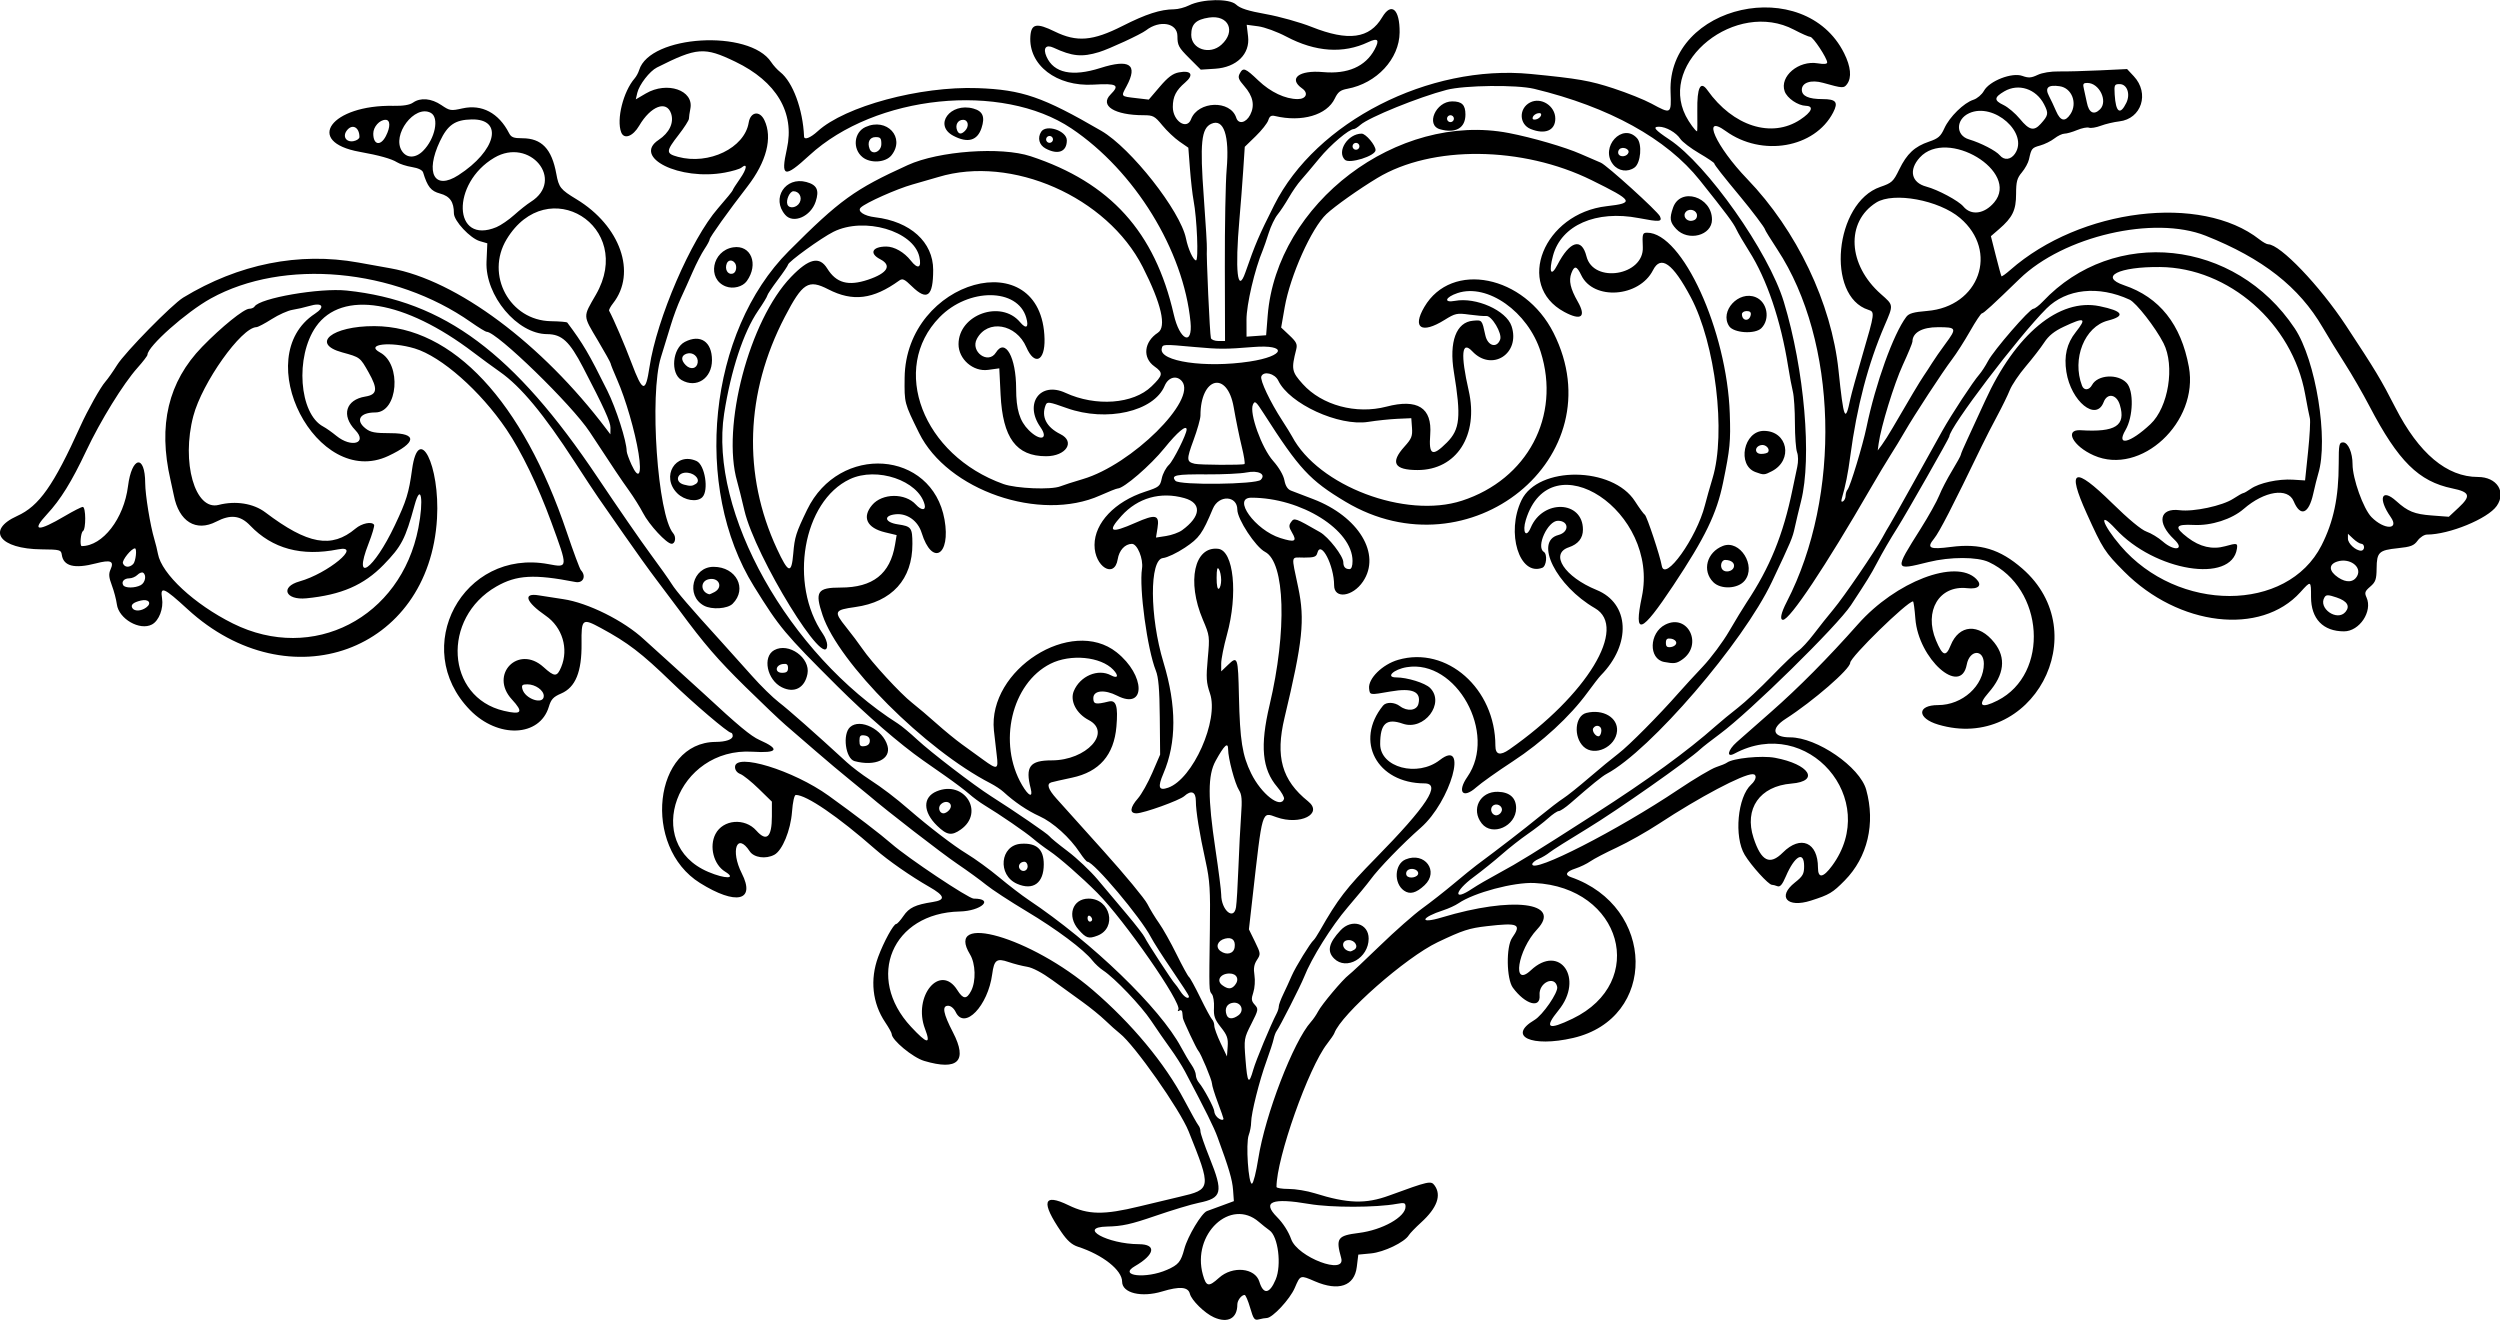 <?xml version="1.0" encoding="UTF-8" standalone="no"?>
<!-- Created with Inkscape (http://www.inkscape.org/) -->

<svg
   xmlns:dc="http://purl.org/dc/elements/1.1/"
   xmlns:cc="http://creativecommons.org/ns#"
   xmlns:rdf="http://www.w3.org/1999/02/22-rdf-syntax-ns#"
   xmlns:svg="http://www.w3.org/2000/svg"
   xmlns="http://www.w3.org/2000/svg"
   xmlns:sodipodi="http://sodipodi.sourceforge.net/DTD/sodipodi-0.dtd"
   xmlns:inkscape="http://www.inkscape.org/namespaces/inkscape"
   id="svg6072"
   version="1.1"
   inkscape:version="0.91 r13725"
   width="1017.188"
   height="537.188"
   viewBox="0 0 1017.188 537.188"
   sodipodi:docname="ElegantDesign4.svg">
  <defs
     id="defs6076" />
  <sodipodi:namedview
     pagecolor="#ffffff"
     bordercolor="#666666"
     borderopacity="1"
     objecttolerance="10"
     gridtolerance="10"
     guidetolerance="10"
     inkscape:pageopacity="0"
     inkscape:pageshadow="2"
     inkscape:window-width="1600"
     inkscape:window-height="837"
     id="namedview6074"
     showgrid="false"
     inkscape:zoom="1.0853456"
     inkscape:cx="508.59375"
     inkscape:cy="268.59375"
     inkscape:window-x="-8"
     inkscape:window-y="-8"
     inkscape:window-maximized="1"
     inkscape:current-layer="svg6072" />
  <path
     style="fill:#000000"
     d="m 493.883,535.973 c -3.752,-1.679 -9.082,-6.914 -9.75,-9.575 -0.707,-2.818 -4.117,-3.103 -11.25,-0.939 -8.478,2.572 -16.321,0.657 -16.321,-3.984 0,-4.691 -7.914,-10.949 -17.964,-14.203 -2.477,-0.802 -4.36,-2.469 -6.767,-5.988 -8.401,-12.288 -7.423,-15.939 2.921,-10.904 8.035,3.911 14.328,4.015 28.841,0.475 5.672,-1.383 13.055,-3.149 16.406,-3.924 12.884,-2.979 12.943,-3.419 3.626,-26.617 -3.581,-8.917 -22.013,-35.145 -27.982,-39.819 -1.3,-1.018 -3.966,-3.398 -5.925,-5.29 -1.959,-1.892 -6.122,-5.278 -9.251,-7.525 -3.129,-2.247 -8.671,-6.259 -12.315,-8.915 -4.076,-2.971 -8.016,-5.052 -10.237,-5.407 -1.986,-0.318 -5.369,-1.183 -7.517,-1.923 -4.868,-1.677 -5.916,-0.908 -6.688,4.911 -1.718,12.944 -11.277,22.895 -14.844,15.452 -0.735,-1.533 -1.991,-2.578 -3.098,-2.578 -2.583,0 -2.013,3.114 1.985,10.842 6.044,11.684 2.011,15.677 -11.717,11.601 -4.637,-1.377 -13.224,-8.492 -13.224,-10.957 0,-0.459 -1.187,-2.599 -2.637,-4.754 -5.232,-7.774 -6.265,-17.394 -2.859,-26.618 2.264,-6.129 6.245,-13.395 7.339,-13.395 0.4,0 1.731,-1.475 2.958,-3.278 2.28,-3.351 4.811,-4.557 11.84,-5.645 5.441,-0.842 5.063,-2.51 -1.406,-6.207 -7.464,-4.266 -16.756,-10.741 -21.919,-15.276 -15.174,-13.328 -27.982,-22.082 -32.321,-22.091 -0.616,-9.4e-4 -1.248,2.796 -1.558,6.898 -0.569,7.525 -3.939,15.703 -7.186,17.441 -3.491,1.868 -8.318,1.184 -10.025,-1.421 -5.185,-7.913 -7.924,-0.267 -3.22,8.989 5.726,11.268 -2.273,13.111 -17.006,3.918 -23.683,-14.777 -18.947,-57.282 6.396,-57.402 4.127,-0.02 6.917,-1.004 6.917,-2.44 0,-0.713 -0.321,-1.297 -0.714,-1.297 -1.217,0 -15.269,-11.964 -24.13,-20.544 -12.274,-11.885 -17.793,-16.115 -28.797,-22.065 -7.576,-4.096 -7.97,-3.781 -7.862,6.281 0.124,11.56 -2.449,17.865 -8.318,20.381 -3.167,1.358 -4.082,2.342 -4.989,5.371 -3.688,12.31 -20.672,13.026 -32.065,1.352 -24.669,-25.279 -2.9,-65.832 31.875,-59.377 8.09,1.502 8.075,1.734 1.155,-17.18 -5.38,-14.703 -12.133,-28.652 -18.236,-37.666 -10.589,-15.638 -26.441,-29.622 -37.293,-32.898 -9.859,-2.976 -20.428,-1.75 -14.101,1.636 8.865,4.744 7.294,24.396 -1.951,24.396 -6.251,0 -8.197,3.176 -3.978,6.494 2.049,1.611 3.799,1.943 10.257,1.943 10.934,0 10.528,3.854 -0.975,9.261 -29.059,13.66 -56.833,-40.184 -29.851,-57.871 4.348,-2.85 3.004,-4.721 -2.263,-3.153 -1.949,0.58 -5.047,1.289 -6.884,1.575 -1.837,0.286 -5.634,1.981 -8.438,3.768 -2.804,1.786 -5.599,3.259 -6.212,3.272 -6.152,0.133 -22.111,22.598 -25.691,36.165 -4.964,18.812 0.674,38.629 10.289,36.165 6.925,-1.775 14.185,-0.615 19.011,3.038 17.255,13.06 26.937,14.803 36.682,6.603 2.602,-2.189 6.653,-3.012 7.565,-1.537 0.246,0.398 -0.782,3.878 -2.285,7.734 -6.496,16.672 2.116,10.63 10.712,-7.517 4.745,-10.015 5.706,-13.129 7.03,-22.77 2.621,-19.085 11.406,-1.805 10.145,19.955 -3.143,54.206 -60.106,74.918 -101.511,36.911 -9.645,-8.853 -11.193,-9.517 -10.37,-4.444 0.675,4.158 -1.238,9.149 -4.092,10.677 -4.94,2.644 -13.516,-2.274 -14.287,-8.192 -0.254,-1.95 -1.171,-5.425 -2.038,-7.723 -1.237,-3.279 -1.352,-4.672 -0.532,-6.471 1.555,-3.412 0.061,-4.035 -5.933,-2.474 -8.793,2.29 -13.242,1.162 -13.908,-3.526 -0.281,-1.981 -0.754,-2.106 -8.267,-2.179 -17.095,-0.168 -22.657,-7.803 -9.893,-13.58 8.951,-4.052 14.758,-12.294 25.713,-36.498 3.012,-6.655 8.198,-15.894 10.17,-18.121 0.991,-1.119 3.15,-4.192 4.796,-6.827 3.223,-5.161 22.356,-24.66 26.91,-27.426 22.515,-13.673 47.084,-18.59 71.218,-14.253 6.183,1.111 12.086,2.172 13.117,2.356 26.933,4.822 61.546,30.603 87.849,65.434 l 1.599,2.117 0.042,-2.698 c 0.035,-2.288 -2.699,-8.304 -11.139,-24.511 -5.55,-10.657 -8.658,-13.533 -14.651,-13.56 -12.164,-0.054 -25.248,-15.696 -24.65,-29.47 l 0.325,-7.485 -3.054,-0.886 c -3.918,-1.136 -10.539,-8.241 -10.539,-11.309 0,-4.658 -1.615,-6.971 -5.621,-8.05 -3.732,-1.005 -5.116,-2.725 -6.902,-8.58 -0.296,-0.972 -1.977,-1.79 -4.522,-2.199 -2.227,-0.359 -4.971,-1.236 -6.098,-1.95 -2.235,-1.416 -7.336,-2.843 -15.183,-4.246 -22.728,-4.066 -11.589,-19.224 13.752,-18.715 3.938,0.079 6.576,-0.358 7.943,-1.315 3.045,-2.133 7.474,-1.743 11.539,1.016 3.431,2.328 3.854,2.394 8.585,1.335 7.889,-1.765 14.746,1.873 18.929,10.044 0.883,1.725 1.865,2.109 5.389,2.109 7.893,0 12.009,4.31 13.863,14.514 0.997,5.487 1.69,6.359 8.189,10.294 17.887,10.831 24.614,29.989 14.878,42.366 -1.047,1.331 -1.761,2.688 -1.585,3.014 1.934,3.595 6.258,13.668 9.108,21.218 4.554,12.065 5.717,12.33 7.32,1.671 2.954,-19.64 16.93,-52.033 27.854,-64.559 3.299,-3.782 5.997,-7.093 5.997,-7.357 0,-0.264 1.342,-2.385 2.983,-4.713 2.824,-4.006 3.147,-6.617 0.555,-4.481 -0.657,0.541 -3.698,1.445 -6.757,2.009 -18.33,3.375 -37.683,-6.181 -26.93,-13.297 4.377,-2.897 6.324,-6.991 5.093,-10.709 -1.835,-5.543 -8.296,-3.087 -13.002,4.943 -2.558,4.364 -6.155,5.677 -7.31,2.667 -2.005,-5.226 0.838,-16.601 5.488,-21.955 0.672,-0.773 1.489,-2.289 1.817,-3.367 4.336,-14.275 44.905,-16.709 53.733,-3.224 0.854,1.305 2.505,3.122 3.669,4.038 5.124,4.035 9.24,15.169 9.695,26.225 0.063,1.533 2.581,0.559 5.536,-2.14 11.124,-10.16 41.631,-18.393 65.044,-17.554 18.187,0.652 26.492,3.519 50.386,17.393 12.022,6.98 32.179,32.613 34.431,43.785 0.866,4.297 2.979,8.906 4.081,8.906 1.095,0 0.397,-17.048 -0.998,-24.375 -0.442,-2.32 -1.1,-8.1 -1.464,-12.844 l -0.661,-8.626 -3.613,-2.504 c -1.987,-1.377 -5.127,-4.351 -6.977,-6.609 -3.064,-3.739 -3.738,-4.105 -7.573,-4.105 -11.851,0 -18.04,-3.875 -13.477,-8.438 3.869,-3.869 2.63,-4.582 -6.957,-4.01 -14.995,0.895 -26.527,-7.966 -25.672,-19.724 0.369,-5.074 2.546,-5.488 9.901,-1.884 8.993,4.407 15.463,3.878 27.574,-2.257 9.602,-4.864 15.43,-6.746 21.026,-6.79 1.597,-0.013 4.308,-0.724 6.025,-1.581 5.384,-2.686 16.469,-2.88 19.178,-0.335 1.663,1.563 4.822,2.571 12.201,3.895 5.476,0.982 13.835,3.327 18.575,5.211 14.905,5.923 23.531,4.746 28.637,-3.908 3.741,-6.34 7.195,-3.372 7.117,6.116 -0.088,10.775 -9.33,20.741 -21.283,22.952 -2.82,0.522 -3.834,1.31 -5.089,3.955 -3.202,6.747 -13.392,9.727 -24.348,7.12 -1.521,-0.362 -2.191,0.061 -2.71,1.708 -0.379,1.204 -2.689,4.131 -5.134,6.506 l -4.445,4.317 -0.64,9.746 c -0.352,5.36 -1.035,14.175 -1.516,19.589 -1.873,21.045 -0.788,30.914 2.396,21.803 4.144,-11.856 5.409,-14.811 11.743,-27.428 17.018,-33.896 62.965,-57.382 104.371,-53.349 19.32,1.882 24.03,2.703 33.706,5.876 5.569,1.826 12.499,4.606 15.401,6.178 8.085,4.379 8.119,4.358 7.784,-4.82 -1.298,-35.51 54.56,-47.901 70.623,-15.667 2.721,5.461 3.149,9.875 1.213,12.522 -1.313,1.796 -1.763,1.774 -9.807,-0.485 -4.82,-1.353 -8.62,-0.111 -8.62,2.818 0,2.56 2.748,3.803 8.405,3.803 5.543,0 6.524,1.229 4.346,5.441 -7.487,14.478 -29.024,18.199 -43.719,7.555 -10.071,-7.295 -3.977,6.306 8.737,19.5 20.158,20.92 34.311,50.57 37.158,77.844 2.105,20.167 2.741,21.687 4.835,11.559 0.376,-1.818 2.622,-9.929 4.992,-18.026 4.934,-16.857 4.989,-17.281 2.356,-18.117 -17.437,-5.534 -13.776,-43.635 4.806,-50.018 4.737,-1.627 5.307,-2.151 7.713,-7.091 3.131,-6.43 6.25,-9.34 12.155,-11.345 3.725,-1.265 4.726,-2.138 6.213,-5.421 2.103,-4.645 7.926,-10.365 11.806,-11.599 1.525,-0.485 3.453,-2.118 4.285,-3.629 2.225,-4.039 11.412,-7.614 15.639,-6.086 2.499,0.904 3.613,0.832 6.214,-0.403 1.895,-0.899 5.39,-1.468 8.692,-1.415 3.037,0.049 10.514,-0.149 16.615,-0.441 l 11.093,-0.53 2.745,2.938 c 6.476,6.932 3.134,17.31 -5.909,18.351 -2.212,0.255 -5.591,1.052 -7.509,1.772 -1.918,0.72 -4.084,1.08 -4.812,0.8 -0.729,-0.28 -2.902,0.151 -4.83,0.956 -1.928,0.806 -4.241,1.465 -5.139,1.465 -0.899,0 -2.752,0.88 -4.119,1.955 -1.367,1.075 -3.978,2.367 -5.803,2.871 -3.363,0.929 -3.568,1.184 -4.542,5.649 -0.301,1.378 -1.602,3.759 -2.891,5.292 -1.96,2.33 -2.345,3.761 -2.35,8.744 -0.007,6.659 -1.423,9.58 -6.964,14.368 l -3.287,2.84 2.012,7.969 c 1.106,4.383 2.135,8.13 2.285,8.328 0.15,0.198 1.774,-0.958 3.608,-2.569 28.534,-25.053 77.659,-31.054 101.392,-12.385 1.355,1.066 2.934,1.943 3.509,1.948 4.898,0.046 20.949,16.81 31.658,33.064 12.048,18.286 14.224,21.9 20.088,33.357 9.559,18.677 20.955,28.256 33.615,28.256 7.705,0 11.636,6.081 7.629,11.802 -3.636,5.191 -19.33,11.631 -28.352,11.635 -1.117,4.2e-4 -2.833,1.102 -3.814,2.448 -1.501,2.061 -2.772,2.55 -8.049,3.096 -7.715,0.798 -8.571,1.612 -8.64,8.207 -0.047,4.495 -0.415,5.549 -2.589,7.419 -2.186,1.88 -2.394,2.487 -1.518,4.41 2.561,5.621 -2.856,13.796 -9.141,13.796 -8.534,0 -13.437,-5.099 -13.437,-13.973 0,-6.767 0.009,-6.764 -4.335,-1.96 -16.093,17.813 -49.531,13.9 -71.699,-8.391 -7.9,-7.944 -8.69,-9.171 -15.266,-23.703 -8.197,-18.114 -5.144,-19.377 10.27,-4.249 6.766,6.641 11.979,10.967 14.098,11.701 1.849,0.64 4.813,2.438 6.586,3.994 4.779,4.196 9.172,3.409 4.655,-0.835 -7.217,-6.78 -6.049,-12.934 2.253,-11.874 5.643,0.72 17.415,-1.802 21.777,-4.666 1.923,-1.262 3.756,-2.295 4.074,-2.295 0.318,0 1.698,-0.785 3.067,-1.745 3.43,-2.404 11.196,-4.091 17.134,-3.721 l 4.959,0.309 1.223,-11.719 c 0.673,-6.445 0.999,-12.562 0.726,-13.594 -0.274,-1.031 -1.141,-5.452 -1.928,-9.825 -5.171,-28.751 -31.049,-51.422 -59.001,-51.691 -16.899,-0.163 -24.986,3.932 -14.655,7.421 14.415,4.868 23.19,15.922 26.358,33.207 4.117,22.458 -19.548,44.483 -38.697,36.014 -8.533,-3.774 -12.113,-10.656 -5.326,-10.237 14.241,0.879 18.462,-1.841 15.949,-10.279 -1.307,-4.388 -5.122,-5.051 -6.606,-1.148 -3.053,8.029 -13.273,-0.272 -15.162,-12.313 -1.021,-6.511 0.173,-11.572 3.813,-16.169 4.589,-5.794 3.663,-6.216 -4.86,-2.21 -3.894,1.83 -6.155,3.653 -7.969,6.426 -1.393,2.129 -4.77,6.501 -7.506,9.715 -2.736,3.214 -5.661,7.56 -6.5,9.658 -0.839,2.098 -3.132,6.794 -5.093,10.436 -1.962,3.642 -4.789,9.152 -6.283,12.246 -11.92,24.686 -17.289,35.115 -19.42,37.721 -3.182,3.892 -1.882,4.532 6.899,3.394 11.869,-1.539 19.914,0.904 28.986,8.803 30.121,26.23 3.941,74.817 -34.208,63.487 -8.692,-2.581 -8.719,-7.937 -0.041,-7.937 9.878,0 18.605,-7.882 18.605,-16.805 0,-6.084 -5.806,-5.802 -6.958,0.338 -2.449,13.053 -19.669,-2.34 -20.906,-18.687 -0.293,-3.868 -0.722,-7.033 -0.955,-7.033 -2.35,0 -25.556,22.674 -25.556,24.97 0,2.537 -15.091,15.635 -26.318,22.842 -6.164,3.957 -5.284,7.5 1.863,7.5 10.906,0 28.387,12.031 30.964,21.31 3.814,13.733 0.562,27.485 -8.727,36.914 -4.962,5.037 -6.248,5.803 -13.786,8.208 -9.683,3.09 -13.802,-1.583 -6.496,-7.369 3.231,-2.559 3.75,-3.478 3.75,-6.641 0,-6.399 -3.834,-4.256 -7.441,4.16 -1.445,3.37 -2.333,4.403 -3.425,3.984 C 722.385,360.255 721.366,360 720.931,360 c -1.356,0 -8.4,-7.766 -11.055,-12.188 -4.416,-7.355 -2.909,-23.587 2.657,-28.624 2.126,-1.924 2.429,-4.188 0.56,-4.188 -3.994,0 -21.601,9.312 -38.094,20.147 -4.898,3.218 -12.603,7.57 -17.122,9.672 -4.519,2.102 -9.37,4.631 -10.781,5.621 -1.411,0.99 -4.148,2.313 -6.081,2.94 -3.781,1.227 -4.509,2.584 -1.875,3.497 34.639,12.005 35.297,57.477 0.946,65.444 -16.969,3.935 -26.954,-0.688 -15.763,-7.298 3.356,-1.982 9.701,-11.181 9.27,-13.44 -0.934,-4.896 -7.613,-1.791 -7.172,3.333 0.481,5.582 -5.792,3.828 -10.867,-3.039 -2.618,-3.543 -2.807,-16.715 -0.291,-20.306 3.916,-5.591 2.563,-6.214 -10.29,-4.736 -7.253,0.834 -9.789,1.659 -19.973,6.502 -13.056,6.208 -39.302,29.305 -42.089,37.041 -0.204,0.566 -1.524,2.505 -2.933,4.31 -7.578,9.703 -20.603,46.527 -20.603,58.248 0,0.448 2.238,0.815 4.974,0.815 2.736,0 7.482,0.786 10.547,1.747 13.455,4.219 20.736,4.444 30.318,0.939 16.132,-5.902 17.026,-6.102 18.466,-4.132 2.918,3.991 1.048,9.159 -5.459,15.08 -2.286,2.081 -4.544,4.42 -5.017,5.2 -1.737,2.86 -10.142,6.899 -15.392,7.397 l -5.156,0.489 -0.613,5.019 c -0.951,7.788 -7.417,10.006 -17.043,5.846 -6.023,-2.603 -5.904,-2.642 -8.206,2.708 -1.978,4.597 -9.056,12.197 -11.383,12.222 -0.656,0.008 -2.101,0.256 -3.211,0.554 -1.779,0.477 -2.198,-0.079 -3.542,-4.7 -0.838,-2.883 -1.85,-5.242 -2.248,-5.242 -1.289,0 -2.974,2.206 -2.974,3.893 0,5.657 -3.855,7.756 -9.555,5.205 z m 25.169,-15.396 c 2.447,-5.854 0.995,-17.48 -2.491,-19.952 -1.091,-0.773 -3.04,-2.323 -4.331,-3.443 -11.517,-9.996 -27.401,4.942 -22.815,21.456 1.363,4.908 2.337,5.099 6.561,1.283 5.494,-4.964 14.685,-4.094 16.417,1.553 1.652,5.389 4.174,5.049 6.659,-0.897 z m -44.208,-3.924 c 4.663,-2.065 5.623,-3.229 7.034,-8.528 1.359,-5.105 7.054,-14.608 9.217,-15.379 0.859,-0.306 3.672,-1.338 6.25,-2.293 l 4.688,-1.736 -0.331,-4.556 c -0.304,-4.183 -1.664,-8.801 -6.331,-21.506 -1.507,-4.103 -4.691,-10.529 -13.238,-26.719 -1.225,-2.32 -3.913,-6.539 -5.974,-9.375 -2.061,-2.836 -5.569,-7.898 -7.797,-11.25 -4.022,-6.052 -14.848,-17.398 -19.529,-20.469 -1.344,-0.882 -3.299,-2.69 -4.344,-4.018 -3.508,-4.46 -14.549,-12.716 -26.831,-20.065 -6.703,-4.01 -14.086,-8.84 -16.406,-10.733 -2.32,-1.893 -7.594,-5.728 -11.719,-8.523 -6.339,-4.294 -28.96,-21.794 -35.806,-27.7 -1.131,-0.975 -4.679,-3.883 -7.886,-6.461 -3.207,-2.578 -9.477,-7.852 -13.934,-11.719 -4.457,-3.867 -9.979,-8.642 -12.27,-10.61 -2.292,-1.968 -9.609,-8.929 -16.261,-15.469 -11.447,-11.254 -16.821,-17.481 -26.977,-31.257 -2.411,-3.27 -6.635,-8.899 -9.386,-12.508 -2.751,-3.609 -8.66,-11.836 -13.132,-18.281 -4.471,-6.445 -9.168,-13.195 -10.437,-15 -1.269,-1.805 -5.586,-8.344 -9.594,-14.531 -12.615,-19.478 -21.898,-30.662 -30.412,-36.642 -2.836,-1.992 -7.688,-5.547 -10.781,-7.9 -28.032,-21.322 -53.562,-25.524 -64.076,-10.545 -8.578,12.221 -6.897,35.491 2.939,40.686 1.141,0.603 3.541,2.296 5.334,3.764 6.149,5.033 12.828,3.006 7.691,-2.334 -5.767,-5.995 -3.855,-12.357 4.102,-13.643 4.872,-0.788 5.172,-3.036 1.318,-9.865 -3.461,-6.132 -3.425,-6.105 -10.736,-8.106 -12.985,-3.554 -4.151,-10.753 13.115,-10.687 31.913,0.122 60.263,30.499 78.27,83.867 2.697,7.992 5.279,14.932 5.738,15.422 2.292,2.444 0.922,5.433 -2.211,4.823 -16.842,-3.276 -23.941,-2.876 -32.142,1.81 -22.477,12.846 -20.549,45.099 3.024,50.611 7.29,1.705 8.074,0.587 3.254,-4.642 -9.342,-10.135 2.629,-22.415 12.849,-13.181 4.532,4.094 5.503,4.098 7.203,0.03 3.123,-7.474 0.491,-16.233 -6.281,-20.904 -8.188,-5.648 -9.459,-9.423 -2.789,-8.284 1.868,0.319 6.316,1.007 9.883,1.529 10.032,1.467 24.723,8.786 32.879,16.379 1.108,1.031 5.992,5.452 10.855,9.824 4.863,4.372 10.951,9.908 13.529,12.302 13.929,12.934 19.121,17.251 22.611,18.797 8.502,3.769 7.515,5.43 -2.845,4.783 -30.669,-1.913 -45.114,37.388 -17.976,48.907 6.938,2.945 11.679,2.866 6.834,-0.113 -4.664,-2.868 -6.552,-10.225 -3.928,-15.3 3.078,-5.953 11.95,-6.696 16.644,-1.393 4.163,4.703 6.315,2.725 6.315,-5.805 l 0,-5.989 -5.331,-5.205 c -2.932,-2.863 -6.307,-5.576 -7.5,-6.03 -1.347,-0.512 -2.169,-1.595 -2.169,-2.858 0,-5.943 23.715,1.332 38.113,11.692 10.921,7.858 21.131,15.666 25.637,19.606 6.577,5.75 31.306,22.251 33.347,22.251 8.566,0 3.096,5.048 -5.68,5.242 -27.478,0.608 -38.537,26.804 -19.802,46.91 6.615,7.099 8.172,7.344 5.711,0.899 -5.098,-13.349 6.169,-26.924 13.131,-15.82 2.361,3.766 3.789,3.846 5.614,0.317 2.039,-3.944 1.823,-11.11 -0.448,-14.835 -10.543,-17.291 24.877,-7.014 49.952,14.494 15.82,13.569 29.301,29.796 37.243,44.826 2.725,5.156 5.315,9.776 5.756,10.266 0.441,0.49 0.802,1.575 0.802,2.412 0,0.837 1.683,5.709 3.741,10.828 5.637,14.023 5.082,16.301 -4.445,18.24 -2.965,0.603 -10.874,2.985 -17.578,5.294 -10.038,3.457 -13.511,4.226 -19.688,4.36 -12.252,0.267 0.089,7.121 12.92,7.176 7.313,0.031 6.524,4.246 -1.684,8.985 -6.837,3.948 4.637,5.203 13.138,1.437 z m 70.857,-4.778 c -2.267,-8.109 -1.554,-9.123 7.186,-10.22 9.564,-1.201 18.989,-6.497 18.989,-10.671 0,-1.586 -0.443,-1.733 -3.516,-1.171 -8.509,1.556 -26.692,1.585 -35.654,0.058 -15.248,-2.599 -19.339,-0.942 -13.121,5.314 2.465,2.48 4.683,5.944 5.757,8.992 2.6,7.377 22.357,14.847 20.359,7.698 z m -33.747,-40.385 c 2.774,-17.82 14.29,-47.741 21.441,-55.709 0.926,-1.031 2.225,-2.93 2.888,-4.219 1.46,-2.84 10.054,-13.07 12.527,-14.912 0.978,-0.729 6.717,-6.111 12.753,-11.961 6.036,-5.85 13.739,-12.638 17.117,-15.084 3.379,-2.447 9.161,-6.98 12.849,-10.074 3.688,-3.094 7.842,-6.469 9.231,-7.5 9.474,-7.037 19.468,-14.754 25.49,-19.683 3.867,-3.165 8.297,-6.559 9.844,-7.54 1.547,-0.982 6.26,-4.75 10.473,-8.374 4.213,-3.624 9.608,-8.066 11.988,-9.871 4.146,-3.144 16.504,-15.599 24.414,-24.606 2.062,-2.349 6.492,-7.171 9.844,-10.716 3.352,-3.545 8.172,-10.021 10.712,-14.39 2.54,-4.369 5.741,-9.631 7.112,-11.694 9.499,-14.287 14.918,-27.617 18.675,-45.938 0.634,-3.094 1.51,-7.261 1.946,-9.261 0.459,-2.105 0.427,-4.598 -0.076,-5.92 -0.478,-1.256 -0.871,-6.581 -0.874,-11.832 -0.003,-5.252 -0.376,-11.025 -0.828,-12.83 -0.453,-1.805 -1.325,-6.445 -1.938,-10.312 -2.967,-18.707 -8.674,-35.548 -15.886,-46.875 -2.134,-3.352 -4.47,-7.359 -5.191,-8.906 -1.203,-2.582 -3.91,-6.213 -14.865,-19.943 -13.506,-16.928 -36.891,-29.834 -67.395,-37.195 -7.099,-1.713 -28.355,-1.464 -35.588,0.417 -11.332,2.947 -31.609,11.174 -35.084,14.235 -1.064,0.938 -2.254,1.705 -2.644,1.705 -1.993,0 -9.521,6.383 -14.111,11.964 -2.857,3.474 -6.235,7.474 -7.506,8.889 -1.271,1.414 -3.465,4.579 -4.876,7.031 -1.41,2.453 -3.477,5.578 -4.593,6.945 -1.116,1.367 -2.74,4.742 -3.609,7.5 -0.869,2.758 -1.937,5.858 -2.373,6.889 -3.298,7.807 -6.671,22.21 -6.654,28.413 l 0.019,6.851 3.984,-0.288 3.984,-0.288 0.632,-7.969 c 3.63,-45.738 52.836,-83.014 98.097,-74.313 9.491,1.825 22.995,5.76 29.24,8.522 3.352,1.482 7.038,3.075 8.192,3.54 2.374,0.956 23.188,19.83 24.082,21.838 0.999,2.243 -0.163,2.34 -8.61,0.714 -17.37,-3.342 -31.562,2.873 -34.904,15.285 -1.8,6.686 -0.822,8.784 1.766,3.788 5.083,-9.813 9.905,-11.235 11.847,-3.496 2.81,11.196 23.458,7.819 22.921,-3.749 -0.251,-5.419 -0.113,-5.88 1.766,-5.88 14.293,0 32.48,39.807 33.622,73.59 0.387,11.448 0.114,14.256 -2.738,28.128 -2.601,12.651 -7.241,22.226 -20.287,41.868 -13.08,19.692 -16.148,20.785 -12.748,4.538 7.251,-34.638 -37.147,-64.052 -47.206,-31.275 -1.542,5.024 0.113,7.63 2,3.15 4.913,-11.666 21.233,-11.049 21.233,0.802 0,3.486 -1.954,5.931 -5.755,7.204 -7.875,2.637 -1.746,12.028 11.33,17.36 13.412,5.47 14.217,22.03 1.688,34.756 -0.695,0.706 -3.11,3.815 -5.365,6.909 -7.148,9.804 -18.511,20.278 -30.492,28.107 -6.188,4.043 -12.861,8.785 -14.831,10.538 -5.431,4.833 -7.889,1.893 -3.587,-4.29 12.266,-17.63 -4.494,-47.933 -24.672,-44.61 -5.38,0.886 -8.764,4.161 -4.3,4.161 4.48,0 11.773,2.266 13.793,4.287 6.217,6.217 -2.444,17.564 -11.102,14.545 -6.715,-2.341 -9.207,-0.091 -9.207,8.312 0,9.516 15.155,13.556 24.267,6.47 11.774,-9.156 4.451,16.85 -7.76,27.558 -7.368,6.461 -17.221,16.633 -20.488,21.149 -1.162,1.607 -5.299,6.629 -9.192,11.16 -6.59,7.669 -14.78,20.753 -17.774,28.394 -1.368,3.492 -9.997,20.456 -11.207,22.031 -0.396,0.516 -0.941,1.992 -1.21,3.281 -0.27,1.289 -1.57,5.297 -2.889,8.906 -2.891,7.91 -6.247,21.292 -6.247,24.912 0,1.442 -0.442,3.784 -0.981,5.203 -1.271,3.342 -0.134,20.257 1.329,19.769 0.563,-0.188 1.707,-4.738 2.544,-10.113 z M 542.812,390 c -2.965,-2.965 -2.2,-6.301 2.634,-11.484 4.516,-4.842 11.429,-2.802 11.429,3.374 0,7.883 -9.063,13.11 -14.062,8.11 z m 8.235,-3.605 c 1.848,-1.173 0.282,-3.895 -2.241,-3.895 -3.443,0 -2.929,4.154 0.569,4.599 0.258,0.033 1.01,-0.284 1.672,-0.704 z m 20.203,-24.032 c -4.262,-2.985 -3.854,-10.821 0.661,-12.691 7.817,-3.238 13.742,4.856 7.698,10.516 -3.418,3.2 -5.954,3.86 -8.359,2.176 z m 5.781,-7.038 c 0,-1.669 -3.092,-2.452 -4.424,-1.12 -0.519,0.519 -0.645,1.426 -0.281,2.017 0.932,1.508 4.705,0.789 4.705,-0.897 z m 25.849,-20.296 c -4.493,-5.711 -0.735,-13.058 6.58,-12.866 4.81,0.126 7.414,2.461 7.414,6.648 0,7.344 -9.714,11.661 -13.994,6.219 z m 8.194,-5.278 c 0.373,-1.937 -2.333,-3.243 -3.762,-1.815 -1.428,1.428 -0.123,4.135 1.815,3.762 0.898,-0.173 1.774,-1.049 1.947,-1.947 z m 33.266,-25.925 c -4.239,-3.99 -3.55,-12.581 1.102,-13.748 6.779,-1.701 12.905,1.895 12.498,7.337 -0.485,6.489 -9.169,10.583 -13.6,6.411 z m 7.222,-6.695 c 0,-1.921 -2.28,-2.501 -3.307,-0.841 -0.748,1.21 1.334,3.88 2.475,3.175 0.457,-0.283 0.831,-1.333 0.831,-2.333 z m 25.537,-27.795 c -6.418,-1.234 -6.126,-11.818 0.417,-15.165 9.286,-4.749 15.571,8.243 6.884,14.23 -2.307,1.59 -3.26,1.712 -7.302,0.935 z m 4.932,-7.775 c 0,-0.773 -0.949,-1.541 -2.109,-1.706 -1.623,-0.231 -2.109,0.162 -2.109,1.706 0,1.543 0.486,1.936 2.109,1.706 1.16,-0.165 2.109,-0.932 2.109,-1.706 z m 15.071,-24.687 c -4.661,-4.661 -2.67,-12.182 3.905,-14.751 6.913,-2.702 13.725,8.129 8.877,14.115 -2.728,3.369 -9.702,3.716 -12.782,0.636 z m 8.298,-5.941 c 0.656,-1.711 -0.868,-3.085 -3.447,-3.107 -1.612,-0.014 -2.307,2.757 -1.016,4.048 1.185,1.185 3.863,0.621 4.463,-0.941 z m 8.876,-38.854 c -7.636,-2.802 -4.811,-16.768 3.392,-16.768 9.692,0 12.049,11.866 3.259,16.412 -3.06,1.583 -3.278,1.594 -6.651,0.356 z m 5.138,-8.141 c 0.826,-1.336 -0.999,-3.195 -2.797,-2.849 -2.825,0.544 -2.844,3.597 -0.022,3.597 1.296,0 2.565,-0.337 2.819,-0.748 z M 703.533,132.694 c -3.981,-6.076 3.899,-14.633 10.831,-11.762 4.713,1.952 5.976,8.906 2.287,12.595 -2.553,2.553 -11.261,2 -13.118,-0.834 z m 8.802,-4.569 c 0.204,-1.054 -0.33,-1.563 -1.641,-1.563 -1.069,0 -1.944,0.562 -1.944,1.25 0,2.871 3.037,3.136 3.584,0.313 z M 681.986,93.144 c -2.558,-2.761 -2.782,-4.292 -1.263,-8.649 2.953,-8.47 15.839,-4.522 15.839,4.853 0,6.499 -9.724,9.032 -14.576,3.796 z m 8.482,-5.475 c 0,-2.068 -2.915,-3.098 -4.443,-1.57 -1.576,1.576 -0.021,4.066 2.329,3.732 1.383,-0.196 2.114,-0.944 2.114,-2.162 z M 656.318,66.905 c -5.502,-6.994 3.837,-17.217 9.755,-10.678 2.164,2.391 1.518,10.077 -1.001,11.919 -2.785,2.036 -6.602,1.495 -8.754,-1.241 z m 6.26,-4.795 c 0.513,-1.539 -2.425,-2.638 -3.685,-1.379 -0.539,0.539 -0.682,1.462 -0.318,2.051 0.828,1.34 3.481,0.894 4.003,-0.673 z M 547.188,65 c -3.403,-3.403 1.248,-10.625 6.842,-10.625 1.678,0 5.643,4.701 5.654,6.704 0.014,2.363 -10.695,5.722 -12.496,3.921 z m 5.938,-5.469 c 0,-0.773 -0.633,-1.406 -1.406,-1.406 -0.773,0 -1.406,0.633 -1.406,1.406 0,0.773 0.633,1.406 1.406,1.406 0.773,0 1.406,-0.633 1.406,-1.406 z m 32.812,-6.927 C 579.952,50.953 584.162,41.25 590.864,41.25 c 3.954,0 5.386,1.421 5.386,5.344 0,5.487 -3.922,7.773 -10.312,6.01 z m 5.625,-4.323 c 0,-0.773 -0.633,-1.406 -1.406,-1.406 -0.773,0 -1.406,0.633 -1.406,1.406 0,0.773 0.633,1.406 1.406,1.406 0.773,0 1.406,-0.633 1.406,-1.406 z m 31.233,4.212 c -4.755,-1.916 -4.903,-8.392 -0.245,-10.801 4.473,-2.313 10.262,1.39 10.262,6.565 0,4.835 -4.162,6.595 -10.017,4.236 z m 4.188,-5.474 c 0.269,-0.807 -0.182,-1.145 -1.251,-0.938 -0.919,0.178 -1.86,0.892 -2.091,1.585 -0.269,0.807 0.182,1.145 1.251,0.938 0.919,-0.178 1.86,-0.892 2.091,-1.585 z M 497.812,455.178 c 0,-0.246 -1.055,-3.249 -2.344,-6.674 -1.289,-3.425 -2.344,-6.862 -2.344,-7.639 0,-1.407 -4.627,-12.474 -5.588,-13.365 -0.634,-0.588 -6.089,-12.16 -6.248,-13.255 -0.065,-0.444 -0.17,-1.466 -0.234,-2.269 -0.068,-0.853 -0.568,-1.183 -1.2,-0.793 -0.669,0.413 -0.828,0.257 -0.417,-0.408 1.569,-2.539 -21.954,-36.414 -32.98,-47.494 -6.322,-6.353 -15.491,-14.385 -19.427,-17.019 -2.062,-1.38 -5.088,-3.664 -6.724,-5.074 -2.92,-2.518 -13.47,-9.76 -19.827,-13.609 -1.774,-1.074 -4.541,-3.115 -6.149,-4.537 -1.609,-1.421 -6.039,-4.761 -9.845,-7.423 -3.806,-2.661 -7.814,-5.464 -8.906,-6.228 -9.364,-6.551 -23.051,-18.394 -34.798,-30.109 -21.731,-21.673 -23.5,-23.789 -34.006,-40.689 -25.11,-40.391 -18.555,-103.643 14.137,-136.406 20.784,-20.83 26.809,-25.184 48.463,-35.026 12.645,-5.748 37.947,-7.563 49.976,-3.586 32.42,10.718 50.546,30.762 58.232,64.394 2.417,10.578 7.769,12.973 6.807,3.047 C 481.566,101.845 461.678,69.52 435.938,52.26 407.576,33.242 356.139,38.528 329.297,63.22 c -10.229,9.409 -11.72,8.977 -9.134,-2.647 3.281,-14.747 -4.211,-27.404 -20.997,-35.477 -12.633,-6.076 -15.505,-5.862 -31.886,2.367 -2.949,1.482 -7.217,7.002 -7.986,10.33 l -0.609,2.637 4.099,-2.402 c 8.633,-5.059 19.606,-1.308 18.107,6.19 -0.318,1.591 -0.578,3.421 -0.578,4.068 0,0.647 -1.898,3.621 -4.219,6.609 -5.209,6.708 -5.232,7.571 -0.234,8.926 12.556,3.404 27.086,-3.62 28.758,-13.902 0.725,-4.459 4.457,-5.065 6.388,-1.037 3.41,7.116 0.893,16.934 -6.934,27.047 -7.691,9.936 -15.321,20.621 -15.321,21.454 0,0.436 -0.959,2.223 -2.131,3.971 -1.172,1.748 -3.328,5.92 -4.79,9.271 -1.462,3.352 -3.645,8.203 -4.851,10.781 -1.206,2.578 -3.013,7.43 -4.016,10.781 -1.003,3.352 -2.818,9.258 -4.033,13.125 -4.791,15.249 -1.375,64.329 4.988,71.672 1.288,1.486 0.864,4.266 -0.65,4.266 -2.007,0 -9.164,-7.719 -11.664,-12.58 -1.155,-2.246 -3.721,-6.345 -5.702,-9.111 -3.275,-4.571 -5.858,-8.426 -15.933,-23.777 C 232.71,164.726 202.138,135 198.023,135 c -0.461,0 -3.333,-1.754 -6.383,-3.899 C 160.428,109.159 115.428,105.051 85.781,121.436 75.742,126.984 60,140.975 60,144.35 c 0,0.418 -1.832,2.81 -4.072,5.315 -5.76,6.443 -15.047,21.495 -20.861,33.813 -5.921,12.544 -10.426,19.817 -15.966,25.78 -6.478,6.971 -3.768,7.225 7.313,0.686 3.442,-2.031 6.711,-3.693 7.266,-3.693 1.282,0 1.347,9.055 0.07,9.844 -0.917,0.567 -1.367,6.094 -0.497,6.094 8.536,0 17.169,-11.174 18.831,-24.375 1.533,-12.178 6.95,-13.134 6.996,-1.234 0.018,4.766 2.056,17.27 3.715,22.796 0.542,1.805 1.206,4.5 1.475,5.989 1.472,8.136 14.788,20.502 30.498,28.32 32.503,16.176 68.332,-2.269 75.455,-38.844 2.257,-11.59 1.053,-18.824 -1.547,-9.293 -3.768,13.817 -5.27,16.709 -12.595,24.248 -8.028,8.263 -17.221,12.254 -31.432,13.644 -8.564,0.838 -10.768,-4.642 -2.769,-6.885 11.545,-3.237 25.764,-15.043 15.698,-13.034 -14.87,2.968 -26.775,-0.255 -35.789,-9.689 -3.973,-4.158 -7.967,-4.621 -13.791,-1.599 -8.256,4.283 -15.205,-0.011 -17.263,-10.669 -0.249,-1.289 -0.862,-4.12 -1.362,-6.292 -5.132,-22.285 -0.932,-39.942 12.89,-54.177 7.833,-8.068 16.993,-15.469 19.145,-15.469 0.883,0 1.859,-0.409 2.168,-0.909 2.122,-3.434 26.475,-7.655 37.494,-6.499 39.648,4.159 68.19,25.428 102.117,76.092 8.023,11.982 17.655,25.934 21.404,31.004 3.749,5.07 7.66,10.585 8.691,12.256 1.813,2.937 7.411,9.456 20.156,23.469 3.352,3.685 8.991,9.973 12.531,13.973 3.541,4 8.471,8.834 10.955,10.741 3.913,3.004 14.658,12.496 27.607,24.39 2.062,1.894 6.281,5.087 9.375,7.094 5.071,3.29 10.478,7.41 15.879,12.099 8.157,7.081 18.319,14.862 23.519,18.009 3.408,2.062 9.365,6.395 13.238,9.627 3.873,3.233 9.223,7.337 11.89,9.121 25.987,17.384 53.624,44.079 62.119,60.002 1.376,2.578 3.291,5.807 4.256,7.176 0.965,1.369 1.755,3.234 1.755,4.145 0,0.911 0.578,2.322 1.285,3.137 1.9,2.189 6.215,10.27 6.215,11.638 0,0.652 0.506,1.692 1.125,2.31 1.129,1.129 2.625,1.515 2.625,0.678 z m -58.965,-76.929 c -4.843,-5.516 -2.539,-12.624 4.093,-12.624 8.868,0 11.708,11.985 3.573,15.079 -3.605,1.371 -4.581,1.058 -7.665,-2.455 z m 5.528,-4.131 c 0,-0.485 -0.422,-1.143 -0.938,-1.462 -0.516,-0.319 -0.938,0.078 -0.938,0.882 0,0.804 0.422,1.462 0.938,1.462 0.516,0 0.938,-0.397 0.938,-0.882 z m -30.531,-14.506 c -8.127,-3.539 -6.954,-15.735 1.567,-16.297 6.352,-0.418 9.276,2.216 9.276,8.358 0,7.624 -4.314,10.783 -10.843,7.939 z M 418.125,352.5 c 0,-1.031 -0.608,-1.875 -1.351,-1.875 -1.656,0 -2.715,1.543 -1.93,2.812 1.02,1.65 3.281,1.003 3.281,-0.938 z m -36.836,-16.525 c -5.823,-5.656 -5.905,-11.619 -0.192,-14.006 11.241,-4.697 19.656,8.541 9.863,15.515 -3.753,2.673 -5.674,2.373 -9.671,-1.509 z m 4.927,-6.403 c 2.081,-2.508 -1.116,-4.609 -3.455,-2.271 -1.268,1.268 -0.531,3.636 1.131,3.636 0.655,0 1.701,-0.614 2.324,-1.365 z m -38.507,-19.881 c -3.697,-0.988 -5.016,-10.974 -1.83,-13.857 4.087,-3.699 13.388,0.965 15.23,7.636 1.508,5.46 -4.98,8.472 -13.401,6.221 z m 6.197,-8.285 c 0,-1.231 -0.725,-1.978 -2.109,-2.175 -1.73,-0.246 -2.109,0.145 -2.109,2.175 0,2.03 0.379,2.42 2.109,2.175 1.385,-0.197 2.109,-0.944 2.109,-2.175 z m -35.784,-21.757 c -6.043,-3.011 -7.984,-12.408 -3.122,-15.114 5.883,-3.274 14.813,3.115 13.533,9.683 -1.113,5.713 -5.379,7.938 -10.411,5.431 z m 2.503,-7.84 c 0,-1.474 -0.505,-1.868 -2.1,-1.641 -3.116,0.445 -3.39,3.581 -0.313,3.581 1.815,0 2.412,-0.481 2.412,-1.94 z m -34.219,-25.392 c -7.536,-4.122 -4.622,-15.797 3.94,-15.789 9.237,0.009 13.844,8.932 7.755,15.02 -2.08,2.08 -8.523,2.503 -11.695,0.769 z m 4.28,-5.513 c 3.758,-2.011 1.751,-6.25 -2.459,-5.194 -3.403,0.854 -3.153,5.214 0.349,6.09 0.163,0.041 1.112,-0.363 2.109,-0.896 z m -15.134,-40.207 c -6.782,-6.782 -0.657,-16.99 7.864,-13.107 3.407,1.552 5.062,11.994 2.333,14.722 -2.136,2.136 -7.257,1.325 -10.197,-1.615 z m 7.572,-3.81 c 2.053,-1.309 0.014,-4.151 -3.256,-4.539 -4.283,-0.507 -5.68,3.749 -1.586,4.833 2.599,0.688 3.375,0.641 4.842,-0.294 z m -5.832,-42.259 c -4.617,-2.691 -3.723,-12.892 1.36,-15.521 6.318,-3.267 11.034,-0.094 11.034,7.423 0,7.466 -6.355,11.617 -12.394,8.097 z m 6.58,-7.063 c 0.361,-2.511 -1.994,-4.453 -4.453,-3.673 -2.31,0.733 -2.47,2.612 -0.4,4.682 1.981,1.981 4.499,1.457 4.853,-1.009 z M 295.312,116.544 c -7.753,-2.971 -5.586,-14.543 2.978,-15.906 7.277,-1.158 10.51,6.84 5.552,13.737 -1.67,2.323 -5.553,3.31 -8.53,2.169 z m 4.219,-7.794 c 0,-2.672 -2.959,-3.806 -3.853,-1.476 -0.853,2.223 0.354,4.468 2.21,4.11 1.038,-0.2 1.643,-1.171 1.643,-2.635 z m 19.959,-21.328 c -5.774,-6.645 0.03,-15.676 8.594,-13.37 4.317,1.163 5.335,3.303 3.791,7.98 -2.001,6.063 -9.112,9.158 -12.385,5.391 z m 5.855,-4.982 c 1.161,-2.17 -0.178,-4.628 -2.521,-4.628 -1.49,0 -3.124,3.603 -2.444,5.391 0.703,1.847 3.825,1.367 4.965,-0.763 z m 25.615,-18.477 c -4.186,-3.374 -3.537,-10.13 1.18,-12.279 8.702,-3.965 16.291,4.243 10.606,11.471 -2.358,2.998 -8.543,3.422 -11.785,0.809 z m 7.635,-5.37 c 0,-2.371 -0.366,-2.812 -2.331,-2.812 -2.421,0 -3.482,2.092 -2.44,4.808 1.04,2.71 4.771,1.15 4.771,-1.996 z m 66.797,1.808 c -2.601,-1.411 -3.355,-4.287 -1.776,-6.776 2.044,-3.223 10.448,-0.416 10.448,3.489 0,4.662 -3.613,6.032 -8.672,3.288 z m 3.047,-3.683 c 0,-0.773 -0.633,-1.406 -1.406,-1.406 -0.773,0 -1.406,0.633 -1.406,1.406 0,0.773 0.633,1.406 1.406,1.406 0.773,0 1.406,-0.633 1.406,-1.406 z m -40.547,-1.47 c -8.169,-4.312 -1.277,-13.684 8.149,-11.081 3.859,1.066 4.819,3.367 3.311,7.937 -1.698,5.146 -5.627,6.224 -11.46,3.145 z M 392.625,53.25 c 1.826,-1.826 1.363,-4.5 -0.779,-4.5 -2.101,0 -3.281,2.037 -2.444,4.219 0.652,1.698 1.714,1.791 3.223,0.281 z m 117.297,381.984 c 1.095,-3.844 6.999,-18.041 9.547,-22.956 0.464,-0.895 0.843,-2.161 0.841,-2.812 -0.002,-0.652 0.816,-2.872 1.817,-4.935 1.001,-2.062 2.546,-5.438 3.435,-7.5 1.536,-3.566 7.667,-13.535 8.937,-14.531 0.328,-0.258 1.437,-1.945 2.464,-3.75 7.355,-12.925 10.816,-17.427 22.705,-29.531 20.939,-21.318 26.902,-30.457 19.887,-30.48 -19.361,-0.062 -28.517,-17.26 -16.839,-31.63 1.284,-1.58 4.644,-1.48 6.872,0.205 3.024,2.287 6.842,1.828 7.528,-0.906 1.252,-4.988 -2.404,-6.621 -11.333,-5.062 -8.572,1.497 -8.413,1.519 -8.728,-1.204 -0.464,-4.02 5.387,-9.801 11.809,-11.668 19.816,-5.761 39.575,11.693 39.575,34.956 0,3.637 1.884,4.142 5.651,1.514 31.642,-22.073 48.386,-49.674 34.866,-57.475 -15.758,-9.093 -24.823,-27.216 -14.899,-29.787 4.496,-1.165 4.383,-5.742 -0.143,-5.794 -4.165,-0.048 -9.051,10.625 -5.787,12.642 1.55,0.958 1.096,5.832 -0.603,6.484 -9.331,3.581 -14.833,-14.305 -8.46,-27.501 6.793,-14.065 37.071,-13.778 46.165,0.438 1.754,2.742 3.563,5.217 4.02,5.499 0.801,0.495 6.243,16.881 6.873,20.694 1.147,6.946 14.209,-11.309 17.559,-24.541 0.628,-2.481 2.037,-7.463 3.13,-11.073 5.543,-18.297 1.153,-54.732 -8.869,-73.594 -7.341,-13.817 -12.195,-17.296 -15.37,-11.016 -5.599,11.077 -24.259,12.398 -29.186,2.067 -1.843,-3.865 -2.805,-4.063 -4.034,-0.83 -1.145,3.011 -0.413,6.279 2.579,11.521 3.593,6.296 1.441,7.955 -5.482,4.226 -20.136,-10.848 -8.366,-40.107 17.306,-43.021 11.369,-1.29 10.848,-2.184 -6.163,-10.575 -28.181,-13.899 -64.975,-14.275 -87.186,-0.889 -7.487,4.512 -17.286,11.451 -20.719,14.673 -6.059,5.685 -14.735,25.061 -16.976,37.911 l -1.441,8.263 3.385,3.192 c 2.858,2.695 3.283,3.597 2.728,5.788 -2.025,8 -1.835,8.989 2.688,14.019 7.769,8.641 21.717,12.406 34.026,9.185 12.707,-3.325 18.649,0.46 17.825,11.352 -0.64,8.458 0.853,9.173 6.778,3.247 5.337,-5.337 5.844,-10.425 2.853,-28.646 -2.026,-12.344 0.952,-20.346 7.784,-20.916 3.725,-0.311 3.632,-0.421 5.008,5.916 0.95,4.378 4.661,5.442 6.034,1.73 0.91,-2.461 -3.471,-9.841 -5.677,-9.563 -0.78,0.098 -3.863,-0.154 -6.851,-0.561 -5.085,-0.692 -5.736,-0.552 -10.14,2.186 -9.333,5.802 -13.219,3.297 -8.196,-5.282 11.081,-18.929 40.762,-12.971 52.595,10.558 25.398,50.5 -34.196,98.848 -84.649,68.674 -14.529,-8.689 -18.829,-13.327 -33.235,-35.844 -3.237,-5.059 -3.668,-5.414 -4.448,-3.665 -1.537,3.444 3.568,17.65 8.226,22.895 2.378,2.678 4.194,5.795 4.583,7.868 0.434,2.311 1.317,3.692 2.703,4.225 1.132,0.435 5.178,1.984 8.99,3.441 18.539,7.086 27.798,22.399 20.287,33.548 -4.188,6.216 -11.749,7.229 -11.749,1.574 0,-8.151 -5.418,-18.608 -6.834,-13.192 -0.411,1.572 -1.279,1.875 -5.372,1.875 -5.566,0 -5.266,-1.529 -2.393,12.188 2.764,13.202 1.85,21.888 -5.573,52.948 -3.798,15.894 -1.106,25.456 9.579,34.029 6.323,5.073 -3.232,9.889 -12.833,6.469 -6.1,-2.173 -5.655,-3.668 -9.816,33.043 l -1.426,12.582 2.443,4.994 c 2.36,4.824 2.388,5.078 0.827,7.46 -1.186,1.811 -1.456,3.464 -1.015,6.221 0.33,2.065 0.123,5.202 -0.46,6.97 -0.898,2.72 -0.809,3.493 0.58,5.027 1.572,1.737 1.514,2.062 -1.394,7.791 -2.976,5.864 -3.021,6.142 -2.365,14.535 0.758,9.693 1.351,10.461 3.162,4.104 z m -13.161,-17.253 c -2.53,-3.194 -3.001,-4.533 -2.82,-8.02 0.119,-2.302 -0.268,-4.77 -0.86,-5.483 -1.188,-1.431 -1.169,-0.834 -0.81,-26.665 0.218,-15.678 -0.023,-19.549 -1.697,-27.188 -2.598,-11.852 -4.011,-20.561 -4.011,-24.717 0,-3.777 -1.859,-4.561 -4.706,-1.985 -1.902,1.722 -16.483,6.97 -19.435,6.996 -2.917,0.026 -2.696,-2.347 0.563,-6.058 1.47,-1.674 4.106,-6.37 5.859,-10.436 l 3.187,-7.393 -0.145,-15.265 c -0.108,-11.344 -0.519,-16.201 -1.602,-18.908 -3.478,-8.692 -6.864,-33.644 -5.631,-41.496 0.62,-3.947 -1.903,-10.123 -4.119,-10.082 -2.827,0.052 -5.176,2.606 -5.767,6.272 -1.303,8.085 -9.471,3.033 -9.431,-5.833 0.041,-8.984 8.256,-17.629 20.58,-21.658 5.723,-1.871 6.115,-2.184 6.79,-5.437 0.395,-1.899 1.716,-4.384 2.937,-5.522 1.752,-1.634 7.168,-12.452 7.168,-14.319 0,-2.137 -3.742,0.992 -9.041,7.56 -5.626,6.974 -16.553,16.408 -19.004,16.408 -0.464,0 -3.693,1.279 -7.176,2.842 -24.44,10.965 -62.152,-2.072 -73.661,-25.465 -6.027,-12.25 -5.967,-12.02 -5.858,-22.377 0.422,-40.033 56.016,-55.472 56.927,-15.81 0.208,9.053 -4.092,10.99 -7.4,3.333 -4.125,-9.549 -15.783,-11.528 -20.124,-3.415 -2.799,5.231 4.62,10.578 7.742,5.58 3.773,-6.042 8.215,1.864 8.225,14.64 0.007,8.578 1.418,13.221 5.154,16.957 4.655,4.655 8.203,3.711 4.723,-1.258 -6.712,-9.583 -0.086,-18.688 10.157,-13.957 12.38,5.719 27.627,4.589 35.04,-2.597 4.735,-4.59 4.87,-5.527 1.174,-8.158 -4.918,-3.502 -4.245,-9.98 1.424,-13.694 3.6,-2.359 1.431,-11.78 -6.152,-26.715 -14.508,-28.576 -53.369,-45.681 -83.205,-36.624 -1.912,0.58 -6.64,1.946 -10.507,3.034 -6.398,1.801 -18.917,7.379 -21.007,9.361 -1.575,1.493 1.263,3.431 5.814,3.97 14.354,1.7 23.63,10.104 23.63,21.408 0,10.866 -2.45,12.762 -8.657,6.701 -3.058,-2.986 -3.815,-3.326 -5.196,-2.33 -10.609,7.648 -18.852,8.665 -28.804,3.554 -8.147,-4.185 -10.462,-2.723 -17.703,11.178 -16.091,30.888 -17.22,64.235 -3.196,94.419 4.661,10.031 5.916,10.386 6.629,1.876 0.564,-6.723 1.099,-8.416 5.627,-17.784 13.056,-27.012 50.877,-24.313 55.915,3.99 2.606,14.642 -5.064,19.065 -9.313,5.37 -1.505,-4.853 -5.873,-7.988 -10.506,-7.541 -5.177,0.499 -4.597,3.307 0.849,4.11 5.475,0.807 5.883,1.355 5.901,7.94 0.04,14.416 -8.313,23.632 -23.302,25.712 -8.516,1.182 -8.79,1.788 -3.683,8.143 2.217,2.759 5.182,6.703 6.589,8.766 3.829,5.613 15.496,18.303 20.257,22.031 2.304,1.805 6.781,5.602 9.948,8.438 3.167,2.836 7.804,6.633 10.303,8.438 2.5,1.805 6.429,4.652 8.732,6.328 5.699,4.147 6.214,3.97 5.47,-1.875 -0.345,-2.707 -0.863,-7.242 -1.152,-10.078 -2.516,-24.699 31.555,-46.391 49.93,-31.788 11.776,9.359 11.981,23.655 0.254,17.672 -5.191,-2.648 -9.737,-2.185 -9.737,0.992 0,2.471 0.926,2.674 6.234,1.367 3.073,-0.757 3.888,1.87 3.168,10.205 -1.001,11.583 -6.944,18.418 -18.068,20.779 -3.999,0.849 -7.798,1.708 -8.443,1.911 -1.995,0.626 -1.308,2.77 2.112,6.597 1.806,2.021 10.42,11.608 19.141,21.306 8.721,9.698 16.751,19.401 17.843,21.562 1.093,2.162 3.245,5.694 4.783,7.849 1.538,2.155 4.736,7.851 7.107,12.656 2.37,4.806 4.639,8.948 5.041,9.206 0.402,0.258 2.481,4.052 4.62,8.432 2.139,4.38 4.292,8.367 4.785,8.859 0.493,0.493 0.896,1.643 0.896,2.556 0,0.913 1.16,4.098 2.578,7.078 l 2.578,5.418 0.29,-4.014 c 0.242,-3.354 -0.21,-4.645 -2.747,-7.849 z m 143.083,-3.509 c 30.839,-14.878 19.974,-53.499 -15.529,-55.199 -8.37,-0.401 -24.555,3.918 -30.878,8.239 -1.289,0.881 -4.031,2.146 -6.094,2.812 -9.377,3.025 -10.075,5.776 -0.753,2.966 28.81,-8.681 49.134,-6.164 38.851,4.812 -7.976,8.513 -10.387,24.02 -2.597,16.702 11.789,-11.075 21.804,3.337 11.289,16.245 -5.952,7.306 -4.341,8.272 5.711,3.423 z m -136.002,-1.341 c 2.62,-1.915 1.136,-5.517 -2.118,-5.139 -2.527,0.293 -3.623,2.402 -2.614,5.031 0.647,1.687 2.514,1.73 4.732,0.108 z M 483.75,405.367 c 0,-0.314 -3.07,-5.06 -6.823,-10.547 -3.753,-5.487 -7.655,-11.585 -8.672,-13.552 -4.085,-7.899 -23.236,-30.643 -25.803,-30.643 -0.352,0 -1.747,-1.672 -3.1,-3.716 -4.091,-6.182 -10.897,-12.319 -16.447,-14.828 -4.893,-2.213 -10.186,-5.791 -14.624,-9.888 -1.031,-0.952 -3.413,-2.524 -5.293,-3.493 -26.587,-13.711 -61.736,-48.898 -68.296,-68.373 -3.241,-9.62 -2.171,-11.264 7.334,-11.264 13.145,0 20.157,-5.532 22.144,-17.469 l 0.645,-3.876 -4.705,-1.129 c -7.414,-1.779 -9.472,-6.108 -5.275,-11.096 4.102,-4.875 13.482,-4.974 17.813,-0.188 2.243,2.478 4.2,2.456 3.547,-0.041 -2.547,-9.741 -19.439,-15.471 -30.408,-10.315 -19.131,8.993 -24.975,42.646 -10.941,63.009 0.943,1.369 1.715,3.373 1.715,4.453 0,11.751 -29.272,-35.818 -33.701,-54.765 -1.083,-4.634 -2.399,-9.903 -2.923,-11.707 -6.477,-22.292 4.938,-65.635 21.932,-83.278 7.254,-7.531 11.547,-8.529 14.706,-3.418 3.659,5.92 8.546,7.265 16.594,4.567 7.959,-2.669 9.831,-5.818 4.955,-8.34 -4.585,-2.371 -3.252,-5.156 2.467,-5.156 3.298,0 7.308,2.3 9.994,5.731 2.893,3.696 4.488,2.97 3.462,-1.576 C 371.67,93.921 351.591,88.087 339.109,94.316 334.111,96.81 320.625,106.572 320.625,107.696 c 0,0.342 -1.894,3.145 -4.209,6.229 -2.315,3.084 -4.213,5.928 -4.219,6.32 -0.006,0.393 -1.709,3.203 -3.785,6.245 -5.917,8.669 -11.026,24.169 -13.775,41.791 -6.23,39.947 26.245,97.882 70.7,126.127 1.447,0.92 4.952,3.832 7.788,6.473 5.582,5.197 23.117,18.637 30.117,23.083 9.872,6.271 23.224,15.433 23.764,16.307 0.319,0.515 3.646,3.245 7.394,6.066 3.748,2.821 9.229,7.998 12.18,11.505 2.951,3.507 8.332,9.9 11.959,14.208 3.627,4.308 6.884,8.526 7.24,9.375 0.704,1.683 11.422,18.126 12.311,18.887 0.301,0.258 1.286,1.629 2.188,3.047 1.476,2.32 3.472,3.474 3.472,2.008 z m 18.713,-4.541 c 1.924,-2.319 0.793,-4.733 -2.217,-4.733 -3.69,0 -5.479,2.87 -2.957,4.742 2.307,1.713 3.747,1.71 5.174,-0.01 z m -0.118,-15.388 c 0.414,-2.924 -1.045,-4.249 -3.892,-3.534 -3.061,0.768 -4.056,3.461 -1.871,5.059 2.509,1.835 5.395,1.071 5.762,-1.525 z m 0.556,-16.298 c 0.267,-1.676 0.708,-8.953 0.979,-16.172 0.271,-7.219 0.76,-16.747 1.086,-21.174 0.471,-6.399 0.296,-8.512 -0.852,-10.312 -1.665,-2.611 -4.427,-12.968 -4.427,-16.603 0,-3.152 -1.545,-1.728 -5.075,4.676 -3.216,5.835 -3.237,14.911 -0.081,36.006 1.289,8.616 2.344,16.907 2.344,18.424 0,6.316 5.14,10.714 6.026,5.156 z m 96.178,-7.607 c 1.795,-1.219 6.639,-4.035 10.764,-6.259 7.938,-4.278 13.909,-7.965 39.09,-24.132 21.606,-13.872 37.623,-25.519 49.115,-35.714 2.106,-1.869 6.215,-5.25 9.131,-7.514 2.916,-2.264 9.127,-8.071 13.803,-12.904 4.676,-4.833 9.504,-9.445 10.729,-10.247 1.225,-0.803 4.044,-3.855 6.265,-6.783 2.22,-2.928 5.803,-7.433 7.962,-10.011 4.318,-5.157 16.916,-23.611 19.964,-29.244 1.062,-1.963 2.344,-4.201 2.85,-4.975 0.505,-0.773 4.786,-8.367 9.512,-16.875 4.727,-8.508 10.128,-18.211 12.003,-21.562 3.756,-6.714 12.496,-20.028 15.078,-22.969 0.905,-1.031 2.497,-3.487 3.538,-5.458 2.333,-4.419 16.931,-21.261 18.428,-21.261 0.599,0 2.329,-1.314 3.843,-2.921 28.941,-30.701 78.283,-25.459 102.5,10.89 8.592,12.897 13.837,45.302 9.573,59.157 -0.46,1.495 -1.372,5.149 -2.028,8.12 -1.83,8.3 -5.234,9.601 -7.972,3.048 -2.355,-5.637 -11.909,-4.161 -20.31,3.137 -4.843,4.208 -13.214,6.897 -20.336,6.533 -7.572,-0.387 -8.138,0.809 -2.441,5.159 4.944,3.775 10.002,4.946 15.165,3.513 4.903,-1.362 5.182,-1.304 4.839,1.003 -2.126,14.293 -33.487,9.176 -49.37,-8.055 -7.241,-7.855 -5.532,-1.972 1.984,6.834 23.326,27.327 67.87,27.262 81.794,-0.119 4.918,-9.672 6.993,-19.519 7.004,-33.251 0.009,-7.896 0.167,-8.672 1.79,-8.672 2.035,0 3.842,4.177 3.842,8.881 0,5.833 4.4,18.135 7.689,21.496 5.176,5.289 11.531,5.263 7.822,-0.032 -5.276,-7.533 -3.721,-11.895 2.301,-6.455 4.66,4.209 7.361,5.306 14.369,5.836 l 6.992,0.529 4.005,-3.736 c 5.112,-4.768 4.6,-6.319 -2.573,-7.799 -13.698,-2.827 -22.013,-11.073 -33.696,-33.417 -2.744,-5.247 -7.246,-13.052 -10.006,-17.344 -2.76,-4.292 -6.823,-10.907 -9.03,-14.701 C 935.468,116.766 920.625,105.126 897.441,95.914 876.387,87.548 839.626,96.07 821.719,113.467 810.828,124.048 807.058,127.5 806.392,127.5 c -0.388,0 -2.564,3.27 -4.835,7.266 -2.271,3.996 -5.574,9.163 -7.34,11.482 -3.776,4.956 -15.452,22.815 -19.31,29.533 -1.48,2.578 -4.042,6.797 -5.693,9.375 -1.651,2.578 -5.317,8.695 -8.148,13.594 -18.286,31.644 -32.807,53.438 -35.605,53.438 -1.392,0 -0.817,-2.765 1.515,-7.283 22.345,-43.298 20.68,-106.138 -3.799,-143.371 -2.779,-4.227 -5.053,-7.915 -5.053,-8.195 0,-0.583 -5.318,-7.645 -9.927,-13.182 C 701.113,71.644 697.5,67.034 697.5,66.504 c 0,-0.309 -2.785,-2.19 -6.19,-4.181 -3.404,-1.991 -6.842,-4.615 -7.639,-5.832 -1.684,-2.569 -5.838,-4.928 -8.68,-4.928 -2.729,0 -1.7,1.263 4.238,5.204 15.341,10.183 40.403,45.731 46.563,66.046 8.383,27.643 11.476,63.41 7.013,81.094 -0.911,3.609 -2.047,8.38 -2.525,10.601 -0.942,4.375 -1.369,5.395 -9.326,22.211 -11.714,24.758 -49.525,68.7 -67.233,78.134 -1.927,1.027 -5.978,4.312 -14.731,11.949 -2.016,1.759 -4.155,3.198 -4.753,3.198 -0.598,0 -2.534,1.308 -4.303,2.907 -1.769,1.599 -5.536,4.506 -8.372,6.459 -2.836,1.954 -7.551,5.659 -10.478,8.234 -2.927,2.575 -8.095,6.735 -11.484,9.244 -8.005,5.925 -8.467,10.084 -0.521,4.689 z m 146.345,-9.268 c 19.953,-27.079 -10.012,-61.562 -39.678,-45.66 -3.436,1.842 -2.836,-1.349 0.874,-4.645 2.085,-1.852 8.359,-7.375 13.943,-12.273 11.153,-9.783 23.148,-21.881 35.405,-35.709 15.384,-17.356 39.816,-26.72 48.1,-18.437 2.616,2.616 0.97,4.302 -3.687,3.777 -11.372,-1.282 -17.679,9.288 -12.671,21.235 2.678,6.387 4.026,6.857 5.941,2.072 3.441,-8.599 11.489,-9.114 17.8,-1.138 4.872,6.157 4.068,13.018 -2.387,20.37 -4.64,5.285 -3.063,6.616 3.731,3.149 21.221,-10.826 19.01,-45.689 -3.571,-56.303 -4.671,-2.195 -15.739,-2.206 -24.538,-0.024 -14.083,3.492 -14.049,3.635 -3.234,-13.524 3.25,-5.156 6.656,-11.263 7.57,-13.57 0.913,-2.307 3.265,-6.835 5.225,-10.061 1.96,-3.227 3.564,-6.15 3.564,-6.496 0,-0.346 1.213,-3.201 2.695,-6.345 1.482,-3.144 4.708,-10.145 7.17,-15.56 12.382,-27.234 30.158,-41.936 46.605,-38.545 9.544,1.968 10.706,3.984 3.38,5.862 -9.514,2.438 -14.73,15.569 -10.532,26.51 0.78,2.033 2.911,1.869 4.079,-0.314 2.243,-4.192 10.49,-4.675 14.077,-0.824 2.969,3.187 2.704,13.746 -0.482,19.183 -3.951,6.741 1.879,5.349 10.172,-2.429 7.301,-6.848 10.017,-23.704 5.307,-32.938 -3.262,-6.394 -11.116,-16.468 -13.807,-17.709 -12.665,-5.845 -25.74,-4.457 -33.794,3.589 -11.497,11.486 -39.558,48.451 -39.558,52.111 0,0.615 -17.466,31.325 -20.983,36.894 -3.248,5.143 -6.039,9.947 -8.542,14.704 -2.378,4.518 -3.945,7.059 -10.486,17.001 -5.51,8.376 -41.144,43.39 -53.3,52.374 -3.489,2.578 -7.09,5.392 -8.004,6.254 -4.75,4.479 -34.017,25.027 -45.872,32.207 -7.477,4.528 -14.438,8.931 -15.469,9.785 -1.031,0.854 -3.035,2.045 -4.453,2.648 -1.418,0.603 -2.578,1.573 -2.578,2.156 0,3.934 34.685,-13.797 59.39,-30.359 6.626,-4.442 13.587,-8.572 15.469,-9.178 1.882,-0.606 3.844,-1.419 4.36,-1.808 2.392,-1.802 14.128,-2.986 19.558,-1.974 13.977,2.606 18.4,9.538 6.692,10.488 -12.924,1.048 -19.324,10.232 -15.422,22.132 3.121,9.521 6.6,11.251 11.921,5.93 7.239,-7.239 14.283,-4.203 14.283,6.155 0,4.458 2.094,4.18 5.737,-0.764 z m -222.991,-27.188 c 0.221,-0.645 -1.025,-2.848 -2.769,-4.897 -6.166,-7.243 -7.043,-16.656 -3.106,-33.306 7.147,-30.221 6.319,-58.108 -1.849,-62.333 -3.841,-1.986 -11.271,-13.301 -11.271,-17.163 0,-5.823 -7.553,-6.128 -9.957,-0.402 -4.296,10.229 -5.517,11.932 -11.366,15.853 -3.22,2.159 -7.228,4.057 -8.906,4.219 -5.574,0.537 -5.473,23.832 0.184,42.482 5.364,17.685 5.353,32.618 -0.034,45.185 -2.412,5.627 -1.917,7.118 1.92,5.78 10.081,-3.514 20.735,-27.491 17.038,-38.341 -1.51,-4.433 -1.633,-6.354 -0.907,-14.243 0.823,-8.943 0.784,-9.249 -2.007,-15.809 -6.604,-15.519 -3.485,-29.927 6.237,-28.812 6.325,0.726 8.135,18.474 3.568,34.983 -1.283,4.637 -2.332,9.884 -2.332,11.66 l 0,3.229 2.803,-2.685 c 3.886,-3.723 4.058,-3.219 4.415,12.894 0.395,17.841 1.373,23.995 4.974,31.31 4.136,8.401 11.963,14.489 13.366,10.396 z m -103.058,-4.219 c -2.296,-8.955 -0.41,-11.484 8.561,-11.484 14.116,0 24.593,-11.431 15.033,-16.402 -5.045,-2.623 -7.715,-7.808 -6.069,-11.782 2.545,-6.144 9.846,-9.248 15.117,-6.427 2.766,1.48 3.302,0.248 0.971,-2.232 -5.061,-5.387 -17.429,-6.573 -25.598,-2.455 -15.846,7.989 -21.528,32.303 -11.534,49.356 2.675,4.564 4.513,5.31 3.518,1.427 z M 221.25,283.178 c 0,-2.316 -3.419,-4.741 -6.683,-4.741 -2.067,0 -2.427,0.34 -2.018,1.904 1.076,4.114 8.702,6.6 8.702,2.837 z m 733.088,-34.227 c 1.946,-2.344 0.676,-4.401 -3.608,-5.847 -3.41,-1.15 -4.25,-1.174 -4.908,-0.137 -2.837,4.475 5.125,10.069 8.516,5.984 z M 59.495,247.173 c 2.385,-1.744 1.008,-3.576 -2.131,-2.837 -3.155,0.742 -4.321,1.767 -3.509,3.082 0.863,1.396 3.555,1.28 5.64,-0.245 z M 496.861,235.96 c -0.008,-1.645 -0.423,-3.624 -0.923,-4.398 -0.65,-1.006 -0.913,0.012 -0.923,3.571 -0.008,3.083 0.343,4.757 0.923,4.398 0.516,-0.319 0.931,-1.926 0.923,-3.571 z m -439.612,2.132 c 1.877,-1.004 2.465,-4.141 0.951,-5.077 -0.474,-0.293 -1.499,0.104 -2.277,0.882 -0.778,0.778 -2.264,1.415 -3.302,1.415 -2.118,0 -3.342,1.395 -2.466,2.812 0.755,1.221 4.784,1.202 7.093,-0.033 z m 901.84,-3.766 c 2.018,-3.771 -3.2,-7.487 -8.182,-5.826 -3.553,1.184 -3.374,3.89 0.427,6.452 3.371,2.272 6.332,2.033 7.755,-0.626 z M 550.312,228.25 c 0,-12.66 -20.926,-25.75 -41.165,-25.75 -7.953,0 1.528,13.187 11.805,16.419 5.917,1.861 6.885,1.402 4.73,-2.246 -1.296,-2.194 -1.357,-2.925 -0.355,-4.296 1.304,-1.784 1.513,-1.71 11.755,4.147 3.464,1.981 9.479,9.745 9.479,12.234 0,1.879 0.825,2.804 2.5,2.804 0.806,0 1.25,-1.177 1.25,-3.312 z M 54.188,229.5 c 1.048,-1.048 1.637,-6.375 0.705,-6.375 -1.439,0 -5.34,4.857 -4.875,6.069 0.658,1.715 2.618,1.859 4.171,0.306 z m 907.688,-6.844 c 0,-0.773 -0.5,-1.406 -1.111,-1.406 -0.611,0 -2.088,-0.917 -3.281,-2.038 l -2.17,-2.038 0,1.985 c 0,2.01 3.167,4.904 5.365,4.904 0.659,0 1.198,-0.633 1.198,-1.406 z M 480.938,215.747 c 7.751,-5.625 8.141,-11.061 0.938,-13.089 -9.677,-2.725 -18.946,-0.1 -25.582,7.245 -5.939,6.573 -4.464,7.292 5.726,2.791 8.221,-3.631 9.806,-3.257 8.947,2.112 l -0.626,3.916 4.127,-0.637 c 2.27,-0.351 5.182,-1.403 6.471,-2.338 z m 113.853,-12.013 c 26.712,-8.675 40.344,-34.406 32.079,-60.553 -5.163,-16.331 -21.655,-28.003 -33.828,-23.94 -5.028,1.678 -5.833,4.07 -1.069,3.176 8.582,-1.61 20.938,3.904 23.043,10.283 3.691,11.185 -8.032,18.7 -15.977,10.242 -4.31,-4.587 -4.839,1.165 -1.469,15.964 4.149,18.219 -4.926,32.344 -20.781,32.344 -9.564,0 -11.243,-3.01 -5.33,-9.555 2.872,-3.179 3.293,-4.231 3.047,-7.614 l -0.285,-3.925 -5.625,0.25 c -3.094,0.137 -8.455,0.7 -11.914,1.25 -11.94,1.899 -32.083,-7.353 -36.593,-16.808 -1.387,-2.907 -5.992,-4.025 -6.894,-1.674 -0.592,1.543 3.616,10.407 8.505,17.916 1.68,2.58 3.481,5.497 4.003,6.482 10.678,20.169 46.165,33.607 69.09,26.162 z m 156.147,-2.039 c 0,-0.898 0.364,-2.033 0.809,-2.523 1.049,-1.156 6.168,-18.016 7.67,-25.266 3.708,-17.893 10.93,-37.951 16.191,-44.967 1.075,-1.433 2.956,-1.971 8.479,-2.422 21.293,-1.742 29.301,-24.301 13.421,-37.807 -8.586,-7.303 -27.087,-10.721 -34.11,-6.302 -12.497,7.864 -11.591,25.369 1.929,37.27 5.174,4.555 5.139,4.246 1.456,12.795 -6.712,15.577 -11.267,32.928 -13.953,53.152 -0.949,7.147 -1.911,11.946 -3.453,17.227 -0.332,1.138 -0.147,1.532 0.525,1.117 0.571,-0.353 1.038,-1.376 1.038,-2.274 z m -319.497,-3.824 c 1.184,-0.484 5.318,-1.813 9.185,-2.955 19.842,-5.858 46.549,-32.244 40.281,-39.797 -2.138,-2.576 -5.563,-1.673 -7.037,1.857 -4.374,10.467 -23.622,14.855 -39.807,9.074 -7.26,-2.593 -8.025,-2.704 -8.606,-1.245 -1.883,4.733 0.278,8.999 5.993,11.832 6.179,3.063 2.342,8.989 -5.82,8.989 -12.162,0 -17.644,-7.428 -18.514,-25.084 l -0.526,-10.678 -4.564,0.628 c -6.069,0.835 -12.028,-4.349 -12.022,-10.459 0.012,-12.044 17.238,-18.213 25.033,-8.965 2.529,3 3.663,2.177 2.515,-1.826 -3.474,-12.113 -23.504,-12.212 -35.256,-0.174 -20.384,20.88 -6.876,56.162 25.986,67.875 5.18,1.846 19.504,2.421 23.159,0.928 z m 81.521,-2.643 c 2.29,-2.294 -0.939,-3.97 -5.774,-2.995 -2.32,0.468 -9.568,0.816 -16.105,0.775 -12.729,-0.081 -14.729,0.328 -12.826,2.62 1.536,1.851 32.819,1.491 34.705,-0.399 z M 259.819,184.496 c -1.425,-8.907 -5.261,-22.128 -8.67,-29.883 -1.491,-3.393 -2.712,-6.433 -2.712,-6.757 0,-0.324 -2.32,-4.497 -5.156,-9.273 -6.21,-10.459 -6.164,-9.422 -0.821,-18.686 16.038,-27.805 -19.698,-49.99 -36.318,-22.546 -8.778,14.496 1.267,33.079 18.019,33.335 3.469,0.053 6.464,0.307 6.657,0.565 6.46,8.645 8.745,12.531 16.282,27.692 3.594,7.23 7.851,20.519 7.888,24.625 0.007,0.673 0.888,3.149 1.961,5.503 2.905,6.377 4.273,4.196 2.87,-4.574 z m 246.525,4.312 c 0.31,-0.17 -0.193,-3.381 -1.117,-7.136 -0.924,-3.755 -2.395,-10.947 -3.267,-15.982 -2.61,-15.059 -13.523,-12.31 -13.523,3.407 0,1.286 -1.281,5.811 -2.846,10.056 -2.888,7.834 -2.84,8.756 0.502,9.546 2.102,0.497 19.373,0.59 20.251,0.109 z m 263.811,-14.862 c 6.61,-11.396 11.11,-18.936 12.536,-20.999 0.84,-1.215 2.37,-3.563 3.402,-5.217 1.031,-1.654 3.457,-5.146 5.391,-7.76 4.805,-6.495 4.653,-6.845 -2.979,-6.845 -6.48,0 -10.381,2.217 -10.381,5.9 0,0.528 -1.758,4.776 -3.907,9.44 -3.564,7.736 -8.893,25.073 -9.838,32.004 l -0.383,2.812 1.673,-2.243 c 0.92,-1.234 2.939,-4.425 4.486,-7.092 z m -261.742,-26.841 c 14.572,-2.204 15.684,-7.065 1.351,-5.904 -11.183,0.906 -13.571,0.905 -23.672,-0.01 -13.105,-1.186 -13.043,-1.189 -13.422,0.705 -1.035,5.177 17.804,7.922 35.742,5.209 z m -10.055,-38.59 c -0.043,-16.629 0.289,-34.453 0.738,-39.609 1.198,-13.765 -1.193,-20.843 -6.262,-18.533 -4.059,1.849 -4.666,7.809 -3.039,29.854 0.796,10.789 1.357,20.25 1.247,21.023 -0.292,2.044 1.198,34.942 1.645,36.328 0.208,0.645 1.587,1.172 3.064,1.172 l 2.685,0 -0.078,-30.234 z M 202.005,92.415 c 1.757,-0.734 5.013,-2.969 7.236,-4.967 2.223,-1.998 5.236,-4.383 6.697,-5.301 14.145,-8.886 -0.405,-26.491 -14.844,-17.961 -17.641,10.423 -16.828,35.639 0.911,28.228 z m 609.393,-10.076 c 10.555,-12.544 -19.181,-30.449 -30.29,-18.238 -4.592,5.047 -3.438,10.211 2.643,11.823 4.717,1.251 13.18,5.789 15.092,8.093 3.16,3.808 8.545,3.088 12.556,-1.678 z M 186.48,71.296 c 15.437,-9.931 18.559,-22.966 5.436,-22.703 -6.755,0.136 -9.757,2.201 -12.921,8.888 -6.122,12.941 -2.254,20.08 7.485,13.815 z m 633.31,-8.692 c 5.838,-8.335 -8.533,-21.127 -18.589,-16.545 -5.477,2.495 -5.543,9.015 -0.107,10.637 4.874,1.455 11.05,4.649 12.599,6.516 1.736,2.092 4.392,1.827 6.097,-0.609 z M 172.125,61.397 c 4.928,-4.928 6.685,-13.588 3.141,-15.484 -6.56,-3.511 -16.013,9.002 -11.734,15.531 1.972,3.01 5.555,2.991 8.593,-0.047 z M 146.25,55.749 c 0,-4.064 -3.016,-5.548 -5.202,-2.559 -1.752,2.396 -0.147,4.802 2.825,4.234 1.307,-0.25 2.377,-1.004 2.377,-1.675 z m 10.757,-0.39 C 158.912,51.675 158.852,48.75 156.871,48.75 c -2.454,0 -4.996,2.856 -4.996,5.614 0,4.634 2.954,5.207 5.132,0.995 z M 690.595,44.972 c -0.14,-9.382 1.281,-12.268 4.092,-8.307 10.45,14.721 26.167,19.708 37.808,11.997 4.709,-3.119 5.671,-5.495 2.27,-5.605 -3.27,-0.106 -7.64,-3.094 -8.631,-5.902 -2.144,-6.07 5.691,-12.702 13.456,-11.39 2.518,0.425 3.847,0.302 3.847,-0.356 0,-1.733 -5.731,-10.409 -6.877,-10.411 -0.6,-0.001 -3.577,-1.312 -6.616,-2.914 -23.523,-12.399 -55.284,12.888 -44.05,35.072 1.339,2.645 4.009,6.282 4.612,6.282 0.119,0 0.159,-3.809 0.089,-8.465 z m 139.727,5.418 c 3.135,-3.482 3.264,-4.237 1.363,-7.937 -3.247,-6.318 -10.403,-8.663 -16.166,-5.297 -4.205,2.456 -4.29,3.698 -0.377,5.555 1.857,0.881 4.886,3.444 6.73,5.695 3.771,4.602 5.687,5.052 8.45,1.983 z m -345.719,-1.875 c 2.868,-7.498 16.077,-7.914 18.405,-0.579 0.874,2.753 3.948,2.105 5.653,-1.191 1.976,-3.822 1.192,-7.629 -2.419,-11.741 -2.304,-2.624 -2.643,-3.553 -1.844,-5.048 1.415,-2.644 2.197,-2.354 7.63,2.828 4.945,4.716 10.914,7.528 15.981,7.528 3.459,0 4.481,-2.455 1.802,-4.332 -5.753,-4.029 -1.271,-7.538 8.497,-6.652 10.02,0.909 17.253,-2.257 20.984,-9.185 2.143,-3.978 1.358,-4.875 -2.617,-2.992 -10.098,4.783 -21.441,4.016 -33.285,-2.249 -3.755,-1.986 -8.853,-3.856 -11.454,-4.201 l -4.687,-0.622 0.563,4.754 c 0.846,7.145 -4.69,12.575 -13.385,13.129 l -5.867,0.374 -4.748,-4.748 c -4.28,-4.28 -4.748,-5.158 -4.748,-8.911 0,-5.368 -7.185,-6.68 -12.776,-2.334 -2.085,1.621 -14.964,7.589 -19.099,8.85 -6.987,2.132 -10.913,1.752 -18.535,-1.79 -3.105,-1.443 -4.383,0.198 -2.85,3.658 2.95,6.66 10.47,8.247 21.868,4.618 11.987,-3.817 15.432,-1.451 10.711,7.358 -2.324,4.336 -2.484,4.134 3.884,4.882 l 5.139,0.604 4.466,-5.227 c 3.336,-3.905 5.302,-5.384 7.774,-5.848 5.061,-0.949 6.253,0.973 2.56,4.125 -3.731,3.185 -5.016,5.737 -5.016,9.959 0,5.696 5.683,9.515 7.416,4.984 z m 357.824,-2.105 c 2.925,-4.464 0.552,-10.599 -4.378,-11.321 -4.739,-0.694 -6.142,0.57 -4.378,3.944 0.772,1.477 2.083,4.267 2.914,6.201 1.755,4.086 3.682,4.474 5.843,1.176 z m 12.037,-1.946 C 857.744,41.185 854.166,33.75 849.308,33.75 c -1.74,0 -1.937,0.365 -1.392,2.578 0.349,1.418 0.878,3.844 1.176,5.391 0.808,4.198 2.867,5.25 5.372,2.746 z m 10.681,-2.614 c 1.755,-3.6 0.316,-7.632 -2.723,-7.632 -2.098,0 -2.247,0.313 -2.013,4.219 0.438,7.324 2.208,8.6 4.736,3.413 z M 496.962,18.202 c 6.032,-5.459 2.916,-12.259 -5.064,-11.049 -5.322,0.807 -7.211,2.646 -7.211,7.024 0,5.846 7.533,8.316 12.275,4.024 z"
     id="path6082"
     inkscape:connector-curvature="0" />
</svg>
